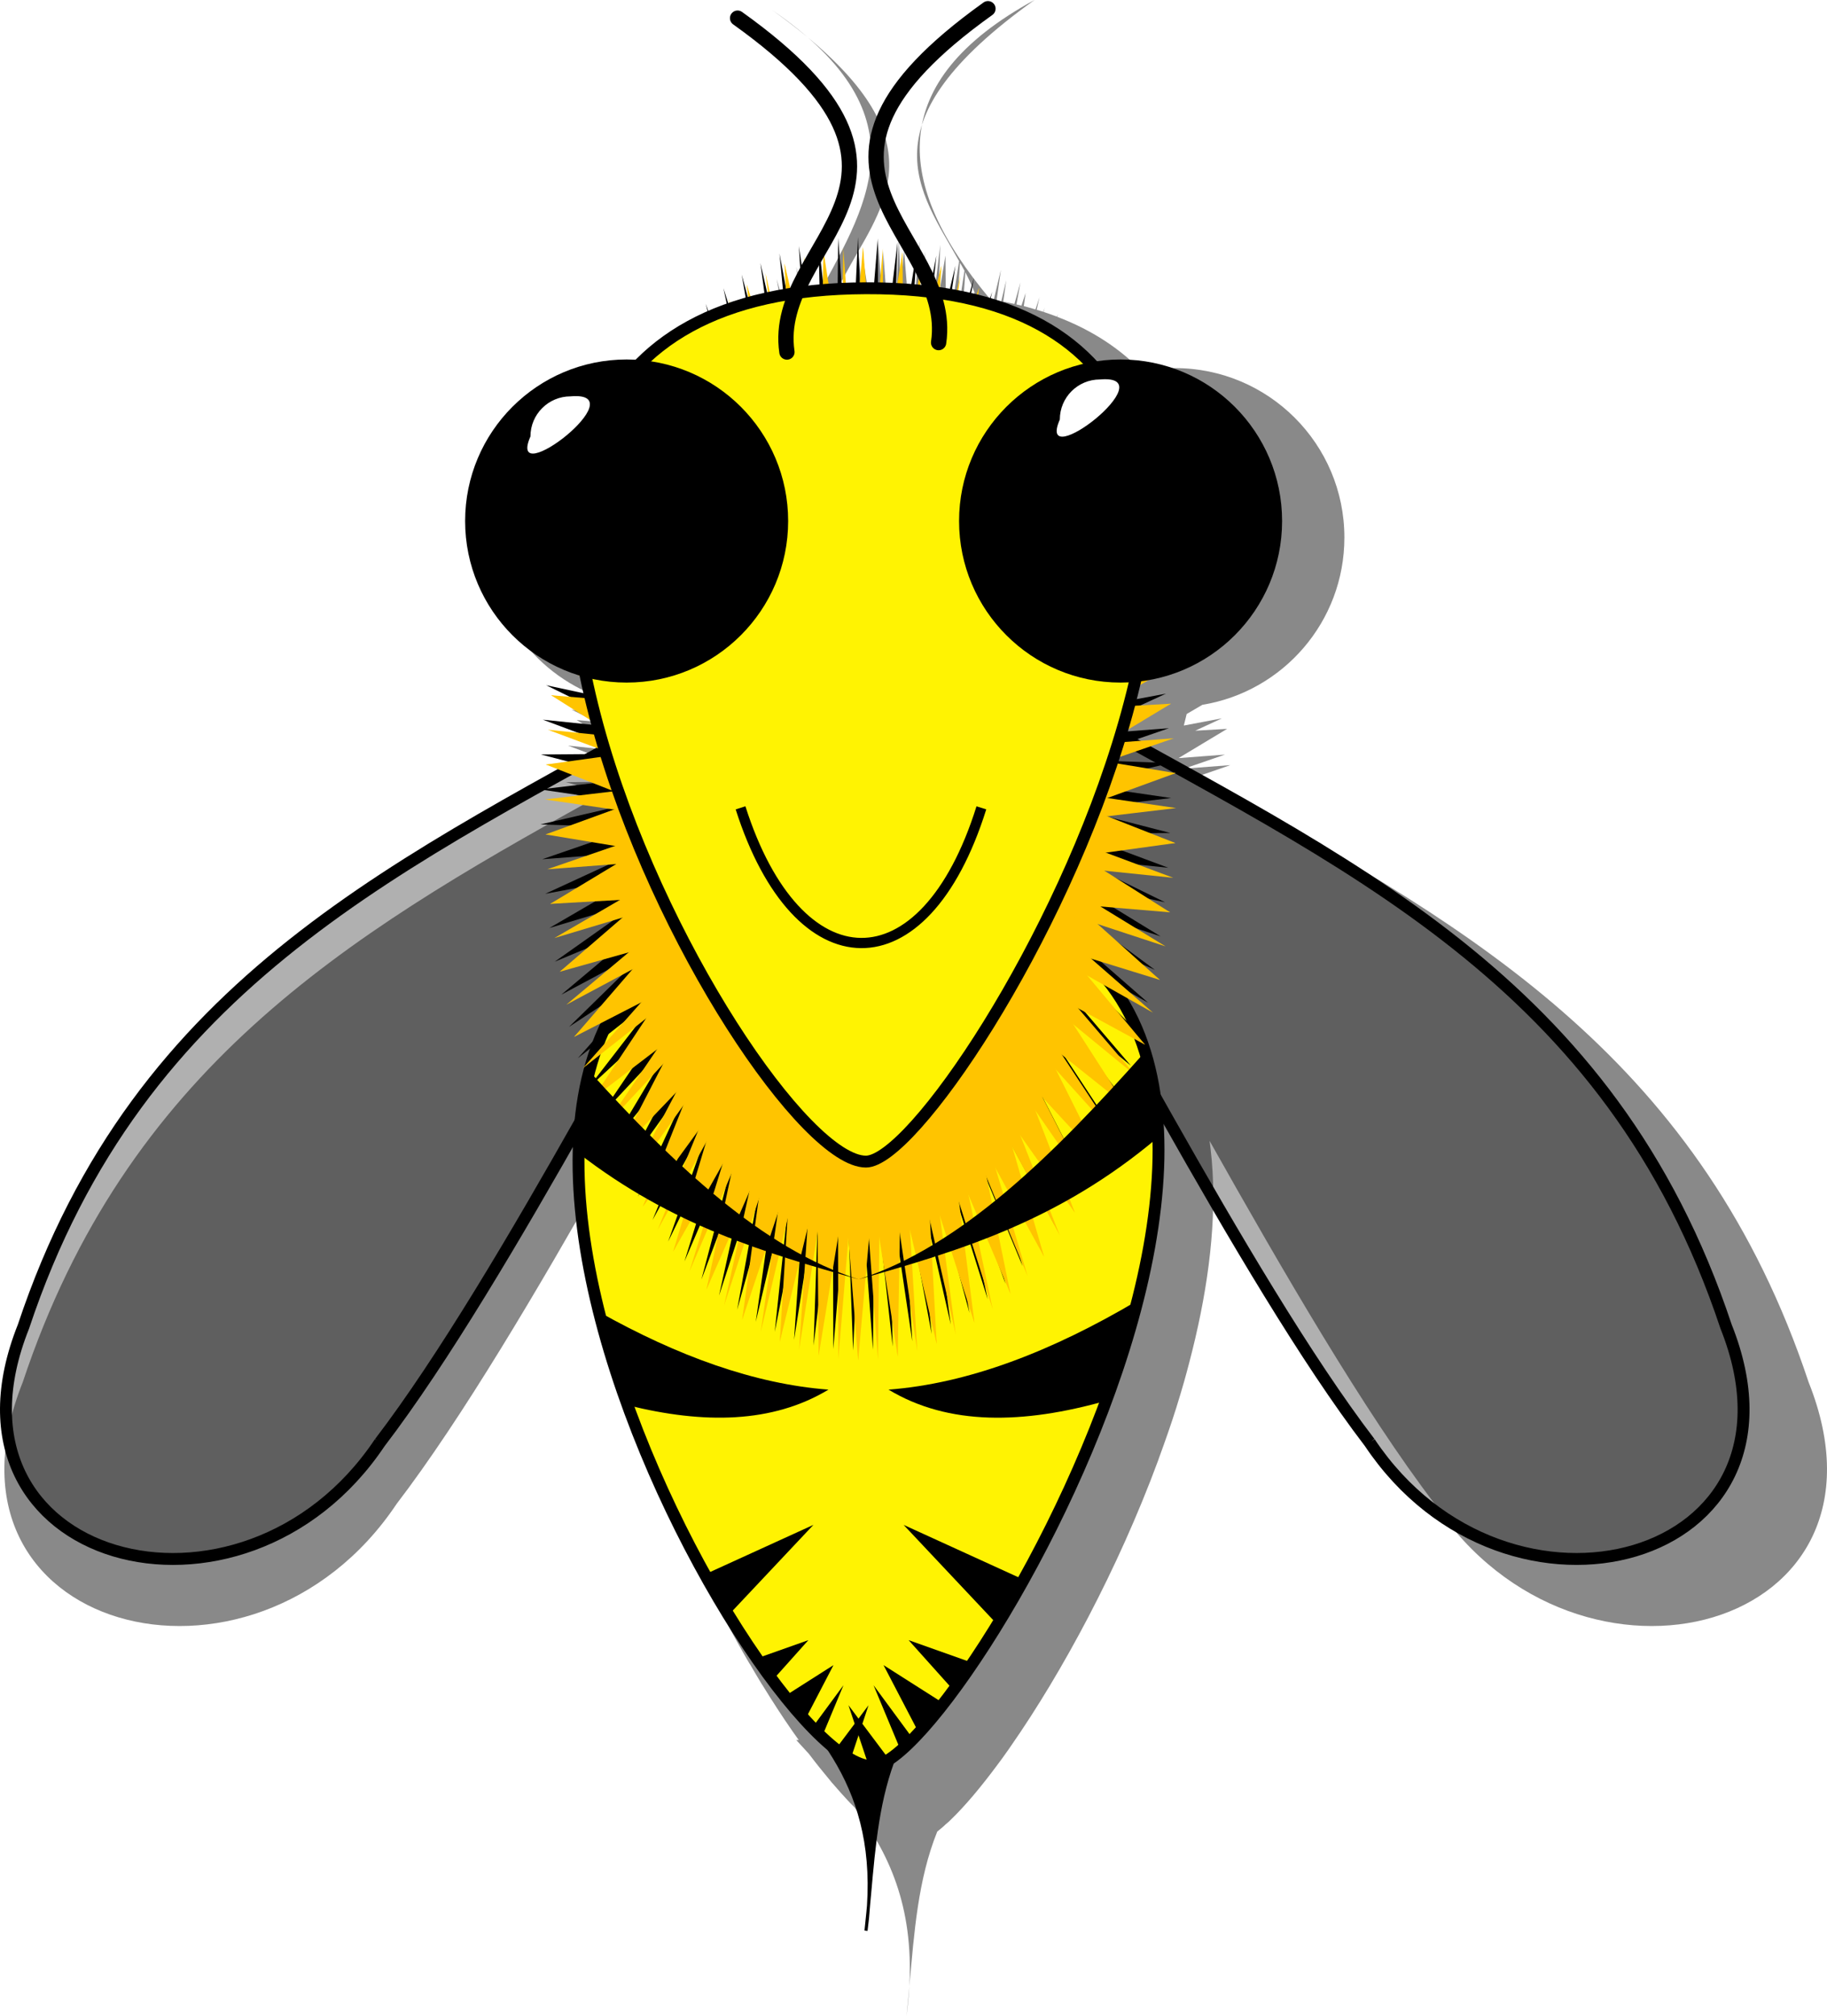 <?xml version="1.0" encoding="UTF-8" standalone="no"?>
<!-- Created with Inkscape (http://www.inkscape.org/) -->
<svg xmlns:inkscape="http://www.inkscape.org/namespaces/inkscape" xmlns:rdf="http://www.w3.org/1999/02/22-rdf-syntax-ns#" xmlns="http://www.w3.org/2000/svg" xmlns:cc="http://creativecommons.org/ns#" xmlns:dc="http://purl.org/dc/elements/1.1/" xmlns:sodipodi="http://sodipodi.sourceforge.net/DTD/sodipodi-0.dtd" xmlns:svg="http://www.w3.org/2000/svg" xmlns:ns1="http://sozi.baierouge.fr" id="svg1" sodipodi:docname="_svgclean2.svg" inkscape:export-ydpi="57.810955" inkscape:export-filename="C:\Users\Brittany\Desktop\Jesses Folder\waxwild\combbutton.png" viewBox="0 0 358.45 395.42" sodipodi:version="0.32" inkscape:export-xdpi="57.810955" version="1.1" inkscape:version="0.48.3.1 r9886" xmlns:xlink="http://www.w3.org/1999/xlink">
  <defs id="defs3">
    <filter id="filter6926" inkscape:collect="always" color-interpolation-filters="sRGB">
      <feGaussianBlur id="feGaussianBlur6928" stdDeviation="1.505" inkscape:collect="always"/>
    </filter>
  </defs>
  <sodipodi:namedview id="base" bordercolor="#666666" inkscape:pageshadow="2" inkscape:guide-bbox="true" pagecolor="#ffffff" inkscape:window-maximized="0" inkscape:window-width="674" inkscape:zoom="0.90509668" inkscape:window-x="0" showgrid="false" borderopacity="1.0" inkscape:current-layer="layer1" inkscape:cx="113.60396" inkscape:cy="-464.41256" inkscape:window-y="0" inkscape:window-height="645" inkscape:pageopacity="0.0" showguides="true">
    <sodipodi:guide id="guide7662" position="40.314,-181.786" orientation="0,1"/>
  </sodipodi:namedview>
  <g id="layer1" inkscape:label="Layer 1" inkscape:groupmode="layer" transform="translate(-37.048 -11.79)">
    <path id="path7449" inkscape:connector-curvature="0" sodipodi:nodetypes="cccccccccccccccccccccccccccccccccccccccccccccccccccccccccccssccccccccccccccccccccccccccccccccccccccccccccccccccccccccccccccccccccccccccccccccccccccccssccccccccccccccccccccccccccccccccccccccccccccccccccc" style="opacity:.462;fill:#000000" d="m240.01 11.791c-33.867 24.195-22.568 37.282-14.783 51.231l-1.049 6.621c-0.52-0.042-1.044-0.097-1.573-0.131l-0.065-7.604-1.246 7.539c-0.033-0.002-0.066 0.002-0.098 0l0.328-9.604-1.147 9.571c-0.614-0.026-1.242-0.049-1.868-0.066l-0.033-8.194-0.688 8.162c-0.098-0.002-0.197 0.002-0.295 0l-0.033-10.227-0.852 10.227c-0.504-0.005-0.996-0.034-1.508-0.033l-0.688-8.391-0.655 7.408-0.361-9.473-0.492 10.489c-0.661 0.013-1.319 0.042-1.967 0.066l-0.623-8.325-0.098 8.358c-0.043 0.002-0.088-0.002-0.131 0l-0.787-10.423-0.131 10.456c-0.573 0.03-1.142 0.06-1.704 0.098l-1.213-7.867-0.098 6.129-0.754-6.654c7.3-12.629 13.881-25.429-16.913-47.429 30.971 21.22 17.996 39.06 8.457 57.164-0.499 0.094-0.986 0.193-1.475 0.295l-1.147-4.982 0.688 5.048c-0.033 0.007-0.065 0.026-0.098 0.033l-1.639-7.146 0.983 7.277c-0.898 0.202-1.792 0.426-2.655 0.656l-1.147-3.474 0.426 3.212-1.442-5.277 1.016 5.867c-1.065 0.303-2.103 0.607-3.114 0.951l-0.623-1.967 0.426 2.032c-0.056 0.019-0.108 0.046-0.164 0.066l-1.311-4.13 0.918 4.294c-1.167 0.415-2.282 0.875-3.376 1.344l-0.164-0.361 0.065 0.393c-0.054 0.023-0.11 0.042-0.164 0.066l-0.918-2.524 0.655 2.622c-1.326 0.585-2.615 1.206-3.835 1.868l-0.361-0.885 0.262 0.918c-3.688 2.013-6.869 4.415-9.636 7.08-1.056-0.101-2.13-0.164-3.212-0.164-18.364 0-33.236 14.872-33.236 33.236 0 14.885 9.787 27.488 23.272 31.729l1.442 0.885c0.214 1.006 0.453 2.006 0.688 3.015l-8.915-1.901 4.884 2.393-3.835-0.328 9.407 5.965c0.021 0.076 0.045 0.153 0.065 0.229l-11.177-1.18 7.244 2.72-6.228-0.656 11.439 4.294c-0.437 0.24-0.875 0.481-1.311 0.721l-11.57 0.098 5.572 1.442-4.523 0.623 3.868 1.508c-48.38 26.752-91.076 52.875-111.48 114.13-19.473 48.797 45.064 66.195 73.356 23.862 12.816-16.751 27.729-42.086 41.267-66.014-0.068 0.694-0.147 1.395-0.197 2.098v0.131c-0.047 0.681-0.068 1.376-0.098 2.065-0.026 0.591-0.052 1.174-0.065 1.77 0 0.144-0.03 0.282-0.033 0.426 0.012 0.009 0.02 0.023 0.033 0.033-0.194 10.339 1.366 21.43 4.163 32.613 0.093 0.372 0.199 0.743 0.295 1.114 0.643 2.501 1.342 5.008 2.098 7.506 0.231 0.757 0.481 1.506 0.721 2.262 0.366 1.161 0.727 2.318 1.114 3.474 0.014 0.046 0.05 0.085 0.065 0.131 0.21 0.624 0.407 1.246 0.623 1.868 0.331 0.951 0.673 1.904 1.016 2.852 5.046 13.935 11.455 27.369 18.159 38.874 0.059 0.101 0.138 0.194 0.197 0.295 0.766 1.309 1.524 2.611 2.294 3.868 0.028 0.046 0.07 0.086 0.098 0.131 1.981 3.227 3.962 6.281 5.933 9.112 0.404 0.58 0.811 1.146 1.213 1.704h-0.492c0.831 0.91 1.657 1.812 2.491 2.72 1.339 1.785 2.67 3.433 3.966 4.982 0.187 0.223 0.372 0.47 0.557 0.688 0.029 0.034 0.069 0.064 0.098 0.098 0.31 0.364 0.611 0.7 0.918 1.049 0.317 0.36 0.638 0.738 0.951 1.082 0.03 0.033 0.068 0.065 0.098 0.098 0.507 0.556 0.979 1.094 1.475 1.606 0.067 0.069 0.13 0.129 0.197 0.197 0.011 0.011 0.022 0.022 0.033 0.033 0.21 0.215 0.415 0.416 0.623 0.623 6.691 8.855 11.638 19.333 10.784 35.105 0.961-10.535 1.673-20.871 5.474-30.319 0.363-0.282 0.732-0.587 1.114-0.918 0.172-0.149 0.348-0.333 0.524-0.492 0.232-0.209 0.483-0.398 0.721-0.623 0.043-0.041 0.088-0.09 0.131-0.131 2.8-2.674 6.029-6.477 9.473-11.144 0.243-0.33 0.508-0.677 0.754-1.016 0.401-0.552 0.807-1.129 1.213-1.704 0.215-0.306 0.439-0.638 0.656-0.951 9.793-14.088 20.846-34.408 28.778-55.885 0.048-0.129 0.084-0.264 0.131-0.393 1.207-3.285 2.365-6.579 3.409-9.899 0.034-0.11 0.064-0.218 0.098-0.328 0.5-1.601 0.985-3.216 1.442-4.818 0.344-1.211 0.665-2.428 0.983-3.638 3.422-12.991 5.269-25.842 4.589-37.497-0.045-0.767-0.098-1.538-0.164-2.294-0.066-0.749-0.141-1.491-0.23-2.229-0.061-0.514-0.124-1.032-0.197-1.54 14.3 25.418 30.417 53.232 44.184 71.225 28.291 42.333 92.829 24.935 73.356-23.862-20.842-62.583-64.948-88.49-114.62-115.87l0.459-0.098-0.655-0.033c-1.695-0.934-3.406-1.88-5.113-2.819l6.457-2.229-9.047 0.688 7.998-2.753-9.112 0.688 9.538-5.736-6.261 0.361 5.244-2.425-7.473 1.409c0.196-0.756 0.372-1.507 0.557-2.262l3.081-1.803c15.798-2.577 27.861-16.283 27.861-32.81 0-18.364-14.905-33.236-33.269-33.236-2.216 0-4.363 0.242-6.457 0.656-4.275-4.458-9.758-8.101-16.618-10.718l0.131-0.524-0.197 0.492c-0.848-0.322-1.698-0.627-2.589-0.918l0.197-0.852-0.262 0.819c-0.427-0.139-0.875-0.262-1.311-0.393l0.557-2.458-0.787 2.393c-0.75-0.222-1.516-0.455-2.294-0.656l0.36-2.589-0.819 2.491c-0.324-0.081-0.654-0.152-0.983-0.229l0.787-4.327-1.18 4.228c-0.717-0.164-1.455-0.314-2.196-0.459l0.59-4.196-0.983 4.13c-0.304-0.058-0.609-0.109-0.918-0.164l0.852-6.031-1.409 5.933c-0.233-0.04-0.454-0.093-0.688-0.131-18.842-22.466-20.692-42.667 8.686-58.704zm-24.55 389.59c-0.177 1.942-0.341 3.883-0.557 5.834 0.271-2.029 0.456-3.961 0.557-5.834zm-10.194-340 0.197 8.325c-0.732 0.065-1.45 0.15-2.163 0.229l-0.59-3.999c0.826-1.523 1.682-3.045 2.557-4.556zm20.125 1.934c0.291 0.526 0.607 1.044 0.885 1.573l-0.754 4.851c-0.183-0.017-0.373-0.017-0.557-0.033zm1.049 1.868c0.67 1.294 1.273 2.604 1.803 3.933l-0.164 0.885c-0.652-0.08-1.299-0.13-1.967-0.197zm-23.993 1.246 0.197 3.573c-0.021 0.002-0.044-0.002-0.065 0l-0.459-3.015c0.099-0.19 0.227-0.368 0.328-0.557zm-0.819 1.508 0.131 2.163c-0.4 0.051-0.786 0.108-1.18 0.164 0.332-0.778 0.668-1.561 1.049-2.327z"/>
    <path id="path7224" inkscape:connector-curvature="0" sodipodi:nodetypes="ccccc" style="fill-opacity:.31;stroke:#000000;stroke-width:2.337;fill:#000000" d="m111.57 294.75c-26.976 40.36-88.485 23.77-69.919-22.75 22.79-68.44 74.719-90.86 130.42-122.17l10.756 26.35c-13.532 20.368-46.524 86.244-71.261 118.58z"/>
    <path id="path7226" d="m305.78 294.75c26.973 40.36 88.482 23.766 69.916-22.757-22.79-68.433-74.723-90.855-130.42-122.17l-10.756 26.35c13.532 20.368 46.524 86.244 71.261 118.58z" sodipodi:nodetypes="ccccc" style="fill-opacity:.31;stroke:#000000;stroke-width:2.337;fill:#000000" inkscape:connector-curvature="0"/>
    <path id="path7013" inkscape:connector-curvature="0" sodipodi:nodetypes="cccc" style="stroke:#000000;stroke-width:.603px;fill:#000000" d="m186.32 338.91c11.68 12.797 24.216 24.809 20.637 51.593 2.143-19.312 1.174-38.355 19.654-52.576z"/>
    <path id="path6946" d="m208.13 186.92c116.98-0.445 17.973 171.31 0 171.31-23.356 0-116.98-170.87 0-171.31z" sodipodi:nodetypes="zsz" style="stroke:#000000;stroke-width:2.327;fill:#fff302" inkscape:connector-curvature="0"/>
    <path id="path6993" style="filter:url(#filter6926);fill:#000000" sodipodi:type="star" sodipodi:sides="100" sodipodi:r1="144.63484" sodipodi:r2="102.05529" sodipodi:arg1="0.82453832" sodipodi:arg2="0.85595425" transform="matrix(.428 0 0 .755 -2.123 149.73)" inkscape:randomized="0" sodipodi:cy="23.509256" sodipodi:cx="483.71915" inkscape:rounded="0" inkscape:flatsided="false" d="m581.91 129.71-31.295-29.124 24.433 35.08-29.404-31.032 22.182 36.545-27.398-32.817 19.844 37.866-25.283-34.472 17.427 39.037-23.069-35.992 14.941 40.054-20.763-37.369 12.397 40.913-18.376-38.599 9.803 41.611-15.916-39.677 7.171 42.144-13.393-40.598 4.511 42.512-10.818-41.359 1.833 42.711-8.2-41.957-0.853 42.742-5.549-42.389-3.535 42.604-2.876-42.653-6.203 42.298-0.192-42.75-8.847 41.825 2.492-42.678-11.455 41.187 5.167-42.437-14.019 40.386 7.822-42.029-16.527 39.426 10.445-41.455-18.97 38.311 13.027-40.717-21.338 37.044 15.558-39.819-23.622 35.631 18.028-38.763-25.813 34.078 20.426-37.555-27.902 32.39 22.744-36.198-29.88 30.574 24.972-34.698-31.741 28.637 27.102-33.062-33.477 26.588 29.124-31.295-35.08 24.433 31.032-29.404-36.545 22.182 32.817-27.398-37.866 19.844 34.472-25.283-39.037 17.427 35.992-23.069-40.054 14.941 37.369-20.763-40.913 12.397 38.599-18.376-41.611 9.803 39.677-15.916-42.144 7.171 40.598-13.393-42.512 4.511 41.359-10.818-42.711 1.833 41.957-8.2-42.742-0.853 42.389-5.549-42.604-3.535 42.653-2.876-42.298-6.203 42.75-0.192-41.825-8.847 42.678 2.492-41.187-11.455 42.437 5.167-40.386-14.019 42.029 7.822-39.426-16.527 41.455 10.445-38.311-18.97 40.717 13.027-37.044-21.338 39.819 15.558-35.631-23.622 38.763 18.028-34.078-25.813 37.555 20.426-32.39-27.902 36.198 22.744-30.574-29.88 34.698 24.972-28.637-31.741 33.062 27.102-26.588-33.477 31.295 29.124-24.433-35.08 29.404 31.032-22.182-36.545 27.398 32.817-19.844-37.866 25.283 34.472-17.427-39.037 23.069 35.992-14.941-40.054 20.763 37.369-12.397-40.913 18.376 38.599-9.803-41.611 15.916 39.677-7.171-42.144 13.393 40.598-4.511-42.512 10.818 41.359-1.833-42.711 8.2 41.957 0.853-42.742 5.549 42.389 3.535-42.604 2.876 42.653 6.203-42.298 0.192 42.75 8.847-41.825-2.492 42.678 11.455-41.187-5.167 42.437 14.019-40.386-7.822 42.029 16.527-39.426-10.445 41.455 18.97-38.311-13.027 40.717 21.338-37.044-15.558 39.819 23.622-35.631-18.028 38.763 25.813-34.078-20.426 37.555 27.902-32.39-22.744 36.198 29.88-30.574-24.972 34.698 31.741-28.637-27.102 33.062 33.477-26.588-29.124 31.295 35.08-24.433-31.032 29.404 36.545-22.182-32.817 27.398 37.866-19.844-34.472 25.283 39.037-17.427-35.992 23.069 40.054-14.941-37.369 20.763 40.913-12.397-38.599 18.376 41.611-9.803-39.677 15.916 42.144-7.171-40.598 13.393 42.512-4.511-41.359 10.818 42.711-1.833-41.957 8.2 42.742 0.853-42.389 5.549 42.604 3.535-42.653 2.876 42.298 6.203-42.75 0.192 41.825 8.847-42.678-2.492 41.187 11.455-42.437-5.167 40.386 14.019-42.029-7.822 39.426 16.527-41.455-10.445 38.311 18.97-40.717-13.027 37.044 21.338-39.819-15.558 35.631 23.622-38.763-18.028 34.078 25.813-37.555-20.426 32.39 27.902-36.198-22.744 30.574 29.88-34.698-24.972 28.637 31.741-33.062-27.102z"/>
    <path id="path4515" style="fill:#ffc400" sodipodi:type="star" sodipodi:sides="50" sodipodi:r1="144.63484" sodipodi:r2="102.05529" sodipodi:arg1="0.82453832" sodipodi:arg2="0.88737017" transform="matrix(.428 0 0 .755 -1.14 151.7)" inkscape:randomized="0" sodipodi:cy="23.509256" sodipodi:cx="483.71915" inkscape:rounded="0" inkscape:flatsided="false" d="m581.91 129.71-33.749-27.061 19.665 38.53-30.091-31.077 14.681 40.691-25.959-34.604 9.465 42.21-21.417-37.584 4.1 43.063-16.538-39.972-1.33 43.238-11.397-41.73-6.738 42.73-6.077-42.829-12.041 41.549-0.662-43.253-17.153 39.712 4.765-42.995-21.995 37.249 10.116-42.059-26.49 34.198 15.307-40.459-30.568 30.609 20.258-38.222-34.163 26.536 24.888-35.381-37.219 22.045 29.127-31.983-39.689 17.207 32.905-28.08-41.532 12.097 36.165-23.735-42.721 6.796 38.855-19.015-43.236 1.388 40.932-13.995-43.069-4.042 42.363-8.755-42.223-9.408 43.126-3.376-40.711-14.626 43.209 2.056-38.557-19.613 42.611 7.455-35.794-24.291 41.341 12.737-32.468-28.585 39.418 17.818-28.629-32.429 36.874 22.618-24.339-35.762 33.749 27.061-19.665-38.53 30.091 31.077-14.681-40.691 25.959 34.604-9.465-42.21 21.417 37.584-4.1-43.063 16.538 39.972 1.33-43.238 11.397 41.73 6.738-42.73 6.077 42.829 12.041-41.549 0.662 43.253 17.153-39.712-4.765 42.995 21.995-37.249-10.116 42.059 26.49-34.198-15.307 40.459 30.568-30.609-20.258 38.222 34.163-26.536-24.888 35.381 37.219-22.045-29.127 31.983 39.689-17.207-32.905 28.08 41.532-12.097-36.165 23.735 42.721-6.796-38.855 19.015 43.236-1.388-40.932 13.995 43.069 4.042-42.363 8.755 42.223 9.408-43.126 3.376 40.711 14.626-43.209-2.056 38.557 19.613-42.611-7.455 35.794 24.291-41.341-12.737 32.468 28.585-39.418-17.818 28.629 32.429-36.874-22.618z"/>
    <path id="path6924" style="filter:url(#filter6926);fill:#ffc400" sodipodi:type="star" d="m581.91 129.71-31.295-29.124 24.433 35.08-29.404-31.032 22.182 36.545-27.398-32.817 19.844 37.866-25.283-34.472 17.427 39.037-23.069-35.992 14.941 40.054-20.763-37.369 12.397 40.913-18.376-38.599 9.803 41.611-15.916-39.677 7.171 42.144-13.393-40.598 4.511 42.512-10.818-41.359 1.833 42.711-8.2-41.957-0.853 42.742-5.549-42.389-3.535 42.604-2.876-42.653-6.203 42.298-0.192-42.75-8.847 41.825 2.492-42.678-11.455 41.187 5.167-42.437-14.019 40.386 7.822-42.029-16.527 39.426 10.445-41.455-18.97 38.311 13.027-40.717-21.338 37.044 15.558-39.819-23.622 35.631 18.028-38.763-25.813 34.078 20.426-37.555-27.902 32.39 22.744-36.198-29.88 30.574 24.972-34.698-31.741 28.637 27.102-33.062-33.477 26.588 29.124-31.295-35.08 24.433 31.032-29.404-36.545 22.182 32.817-27.398-37.866 19.844 34.472-25.283-39.037 17.427 35.992-23.069-40.054 14.941 37.369-20.763-40.913 12.397 38.599-18.376-41.611 9.803 39.677-15.916-42.144 7.171 40.598-13.393-42.512 4.511 41.359-10.818-42.711 1.833 41.957-8.2-42.742-0.853 42.389-5.549-42.604-3.535 42.653-2.876-42.298-6.203 42.75-0.192-41.825-8.847 42.678 2.492-41.187-11.455 42.437 5.167-40.386-14.019 42.029 7.822-39.426-16.527 41.455 10.445-38.311-18.97 40.717 13.027-37.044-21.338 39.819 15.558-35.631-23.622 38.763 18.028-34.078-25.813 37.555 20.426-32.39-27.902 36.198 22.744-30.574-29.88 34.698 24.972-28.637-31.741 33.062 27.102-26.588-33.477 31.295 29.124-24.433-35.08 29.404 31.032-22.182-36.545 27.398 32.817-19.844-37.866 25.283 34.472-17.427-39.037 23.069 35.992-14.941-40.054 20.763 37.369-12.397-40.913 18.376 38.599-9.803-41.611 15.916 39.677-7.171-42.144 13.393 40.598-4.511-42.512 10.818 41.359-1.833-42.711 8.2 41.957 0.853-42.742 5.549 42.389 3.535-42.604 2.876 42.653 6.203-42.298 0.192 42.75 8.847-41.825-2.492 42.678 11.455-41.187-5.167 42.437 14.019-40.386-7.822 42.029 16.527-39.426-10.445 41.455 18.97-38.311-13.027 40.717 21.338-37.044-15.558 39.819 23.622-35.631-18.028 38.763 25.813-34.078-20.426 37.555 27.902-32.39-22.744 36.198 29.88-30.574-24.972 34.698 31.741-28.637-27.102 33.062 33.477-26.588-29.124 31.295 35.08-24.433-31.032 29.404 36.545-22.182-32.817 27.398 37.866-19.844-34.472 25.283 39.037-17.427-35.992 23.069 40.054-14.941-37.369 20.763 40.913-12.397-38.599 18.376 41.611-9.803-39.677 15.916 42.144-7.171-40.598 13.393 42.512-4.511-41.359 10.818 42.711-1.833-41.957 8.2 42.742 0.853-42.389 5.549 42.604 3.535-42.653 2.876 42.298 6.203-42.75 0.192 41.825 8.847-42.678-2.492 41.187 11.455-42.437-5.167 40.386 14.019-42.029-7.822 39.426 16.527-41.455-10.445 38.311 18.97-40.717-13.027 37.044 21.338-39.819-15.558 35.631 23.622-38.763-18.028 34.078 25.813-37.555-20.426 32.39 27.902-36.198-22.744 30.574 29.88-34.698-24.972 28.637 31.741-33.062-27.102z" sodipodi:r1="144.63484" sodipodi:r2="102.05529" transform="matrix(.428 0 0 .755 -1.14 151.7)" sodipodi:arg2="0.85595425" sodipodi:arg1="0.82453832" inkscape:randomized="0" sodipodi:cy="23.509256" sodipodi:cx="483.71915" inkscape:rounded="0" inkscape:flatsided="false" sodipodi:sides="100"/>
    <path id="path2987" inkscape:connector-curvature="0" sodipodi:nodetypes="zsz" style="stroke:#000000;stroke-width:2.327;fill:#fff302" d="m206.94 68.331c116.98-0.445 17.973 171.31 0 171.31-23.356 0-116.98-170.87 0-171.31z"/>
    <path id="path2993" inkscape:connector-curvature="0" sodipodi:nodetypes="cc" style="stroke:#000000;stroke-width:2.005;fill:none" d="m229.59 170.25c-11.204 35.741-36.107 34.966-47.25 0"/>
    <path id="path4502" inkscape:connector-curvature="0" sodipodi:nodetypes="ccc" style="fill:#ffffff" d="m144.86 91.699c0-4.342 3.52-7.862 7.862-7.862 13.236-1.164-12.726 18.981-7.862 7.862z"/>
    <path id="path4513" d="m238.03 97.399c0-4.342 3.52-7.862 7.862-7.862 13.236-1.164-12.726 18.981-7.862 7.862z" sodipodi:nodetypes="ccc" style="fill:#ffffff" inkscape:connector-curvature="0"/>
    <path id="path6930" d="m191.44 80.844c-3.22-21.831 35.23-33.409-9.68-65.493" sodipodi:nodetypes="cc" style="stroke:#000000;stroke-width:3;stroke-linecap:round;fill:none" inkscape:connector-curvature="0"/>
    <path id="path7001" style="fill:#000000" inkscape:connector-curvature="0" d="m152.66 221.9c-1.327 5.045-1.986 10.451-2.093 16.103 18.305 14.191 36.622 19.54 54.927 24.739-18.867-6.06-36.05-22.282-52.834-40.842zm1.886 47.215c1.531 6.127 3.467 12.26 5.657 18.309 14.952 3.727 28.414 3.556 39.39-3.055-14.514-1.106-29.586-6.574-45.046-15.254zm42.086 41.784-21.288 9.711c1.534 2.761 3.076 5.431 4.638 7.976l16.65-17.687zm-0.981 22.608-10.126 3.583c1.039 1.497 2.069 2.914 3.092 4.28l7.033-7.863zm4.921 4.902-9.541 6.072c1.349 1.686 2.673 3.247 3.96 4.657l5.581-10.729zm1.961 3.941-6.128 8.315c0.639 0.66 1.269 1.286 1.886 1.867l4.243-10.182zm4.921 3.922-6.449 8.598c1.014 0.798 2.005 1.479 2.923 1.999l3.526-10.597z"/>
    <path id="path6999" style="fill:#000000" inkscape:connector-curvature="0" d="m261.7 218.11c-17.867 20.113-36.068 38.162-56.209 44.632 19.607-5.568 39.204-11.312 58.811-27.907-0.177-5.925-0.995-11.554-2.602-16.725zm-1.49 48.799c-16.793 9.949-33.137 16.264-48.836 17.46 11.779 7.094 26.414 6.785 42.689 2.187 2.398-6.491 4.482-13.091 6.147-19.648zm-45.876 43.991 18.403 19.553c1.713-2.794 3.438-5.73 5.148-8.806l-23.551-10.748zm0.981 22.608 8.806 9.824c1.232-1.67 2.492-3.463 3.771-5.355l-12.577-4.469zm-4.921 4.902 6.92 13.274c1.529-1.652 3.147-3.602 4.846-5.789l-11.766-7.486zm-1.961 3.941 5.336 12.803c0.762-0.66 1.577-1.427 2.413-2.282l-7.75-10.522zm-4.921 3.922 3.979 11.898c0.217 0.026 0.435 0.057 0.641 0.057 0.921 0 2.051-0.465 3.356-1.32l-7.976-10.635z"/>
    <path id="path7407" inkscape:connector-curvature="0" sodipodi:nodetypes="cc" style="stroke:#000000;stroke-width:3;stroke-linecap:round;fill:none" d="m221.2 78.991c3.23-21.831-35.23-33.409 9.68-65.493"/>
    <path id="path4511" sodipodi:rx="30.944996" sodipodi:ry="30.944996" style="fill:#000000" sodipodi:type="arc" d="m609.13 132.63c0 17.09-13.855 30.945-30.945 30.945s-30.945-13.855-30.945-30.945 13.855-30.945 30.945-30.945 30.945 13.855 30.945 30.945z" transform="matrix(1.024,0,0,1.024,-335.16,-21.822)" sodipodi:cy="132.63109" sodipodi:cx="578.1828"/>
    <path id="path7419" sodipodi:rx="30.944996" sodipodi:ry="30.944996" style="fill:#000000" sodipodi:type="arc" d="m609.13 132.63c0 17.09-13.855 30.945-30.945 30.945s-30.945-13.855-30.945-30.945 13.855-30.945 30.945-30.945 30.945 13.855 30.945 30.945z" transform="matrix(1.024,0,0,1.024,-432.07,-21.822)" sodipodi:cy="132.63109" sodipodi:cx="578.1828"/>
    <path id="path7421" inkscape:connector-curvature="0" sodipodi:nodetypes="ccc" style="fill:#ffffff" d="m141.12 97.399c0-4.342 3.52-7.862 7.862-7.862 13.236-1.164-12.726 18.981-7.862 7.862z"/>
    <path id="path7800" d="m244.98 94.085c0-4.342 3.52-7.862 7.862-7.862 13.236-1.164-12.726 18.981-7.862 7.862z" sodipodi:nodetypes="ccc" style="fill:#ffffff" inkscape:connector-curvature="0"/>
  </g>
</svg>

